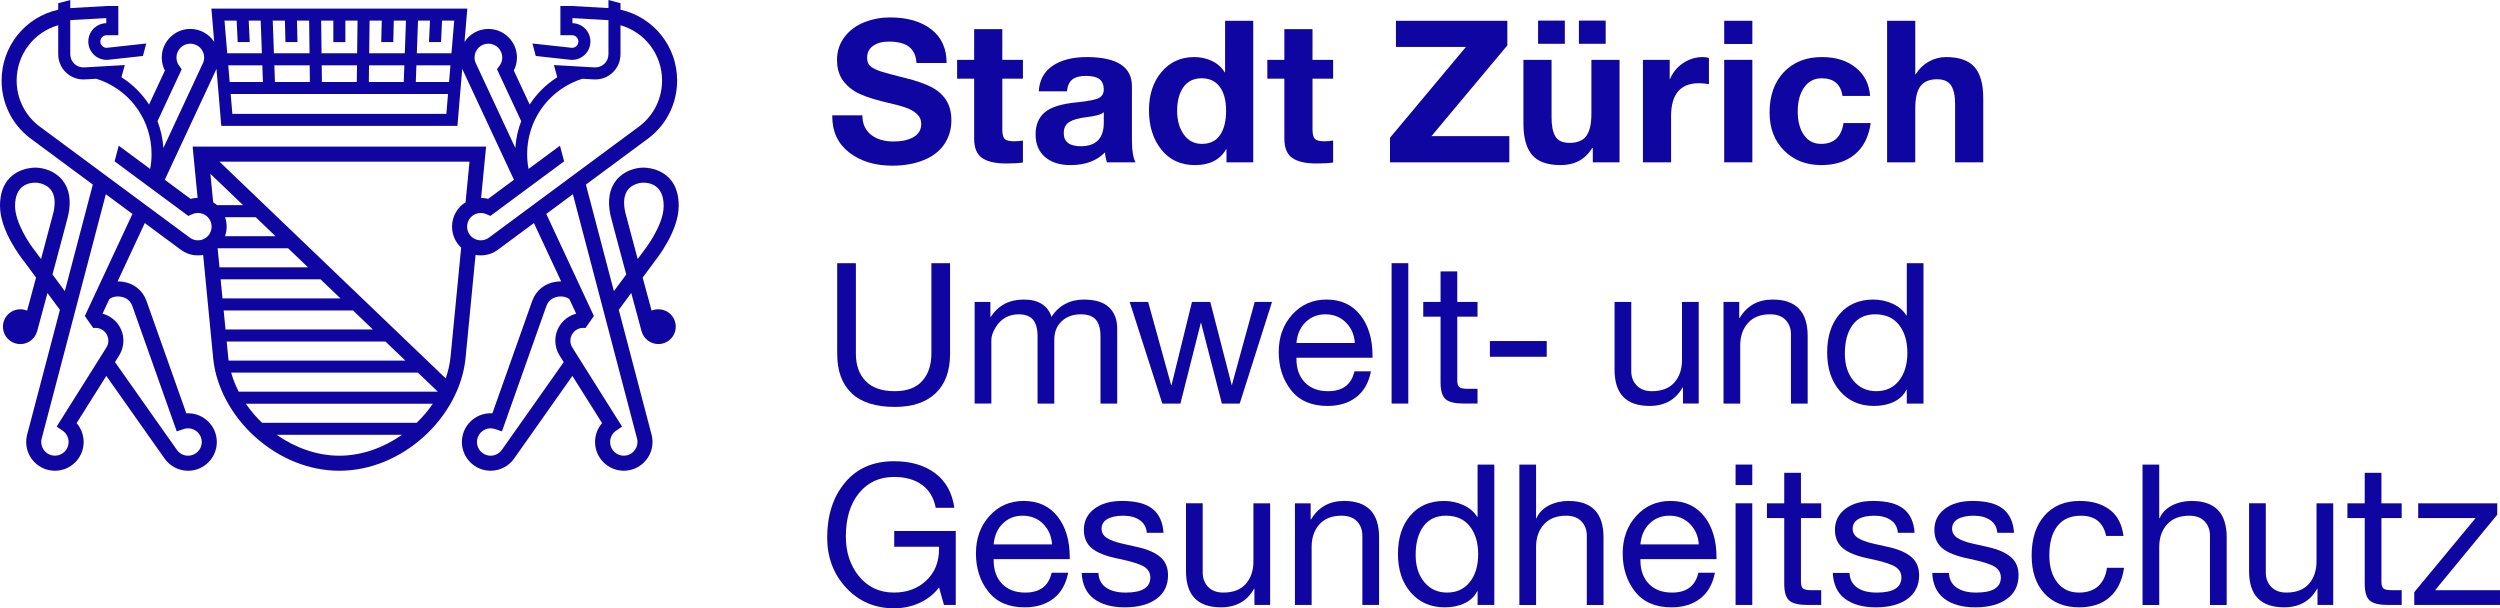 <?xml version="1.0" encoding="utf-8"?>
<!-- Generator: Adobe Illustrator 23.0.3, SVG Export Plug-In . SVG Version: 6.00 Build 0)  -->
<svg version="1.1" xmlns="http://www.w3.org/2000/svg" xmlns:xlink="http://www.w3.org/1999/xlink" x="0px" y="0px"
	 viewBox="0 0 315.2 76.695" style="enable-background:new 0 0 315.2 76.695;" xml:space="preserve">
<style type="text/css">
	.st0{fill:#0F05A0;}
</style>
<g id="Bildmarke">
	<path class="st0" d="M83.007,38.994c-0.303,0-0.591,0.061-0.854,0.172
		c-0.365-1.351-0.751-2.78-1.126-4.17l1.617-2.186
		c0.245-0.307,2.928-3.736,2.928-6.852c0-4.69-3.979-4.825-4.433-4.825
		c-1.045,0-2.496,0.414-3.432,1.575c-0.888,1.101-1.135,2.594-0.735,4.44
		c0.075,0.346,1.033,3.918,1.986,7.457l-1.559,2.106l-3.529-13.439l7.95-5.885
		l0.019-0.014c2.245-1.748,3.532-4.381,3.532-7.223c0-4.315-2.976-7.998-7.139-8.928
		V0.406l-1.518-0.406v1.02l-4.55-0.26l-1.51-0.001v3.68h1.471
		c0.439,0,0.796,0.357,0.796,0.796c0,0.439-0.357,0.796-0.796,0.796
		c-0.009,0-4.989-0.546-4.989-0.546l0.413,1.572l4.409,0.485l0.043,0.003
		c0.041,0.002,0.083,0.003,0.124,0.003c1.276,0,2.314-1.038,2.314-2.314
		c0-1.26-1.013-2.288-2.267-2.313V2.281l4.542,0.259v4.281
		c0,0.476-0.184,0.912-0.519,1.228C75.86,8.365,75.414,8.524,74.939,8.497
		l-5.096-0.293l0.415,1.535l-0.027,0.017c-1.4,0.892-2.57,2.064-3.451,3.425
		l-1.999-4.287c0.26-0.505,0.396-1.064,0.396-1.644
		c0-1.985-1.615-3.601-3.6-3.601c-1.259,0-2.368,0.65-3.012,1.631l0.354-4.199
		H26.653l0.354,4.199c-0.644-0.981-1.753-1.631-3.012-1.631
		c-1.985,0-3.6,1.615-3.6,3.601c0,0.58,0.136,1.139,0.396,1.644l-1.999,4.287
		c-0.881-1.361-2.05-2.533-3.451-3.425l-0.029-0.011l0.417-1.542l-5.096,0.293
		c-0.475,0.027-0.921-0.132-1.255-0.448C9.042,7.733,8.858,7.297,8.858,6.821
		V2.54l4.542-0.259v0.641c-1.254,0.025-2.267,1.053-2.267,2.313
		c0,1.276,1.038,2.314,2.314,2.314c0.042,0,0.083-0.001,0.124-0.003l4.452-0.489
		l0.413-1.572c0,0-4.981,0.546-4.989,0.546c-0.439,0-0.796-0.357-0.796-0.796
		c0-0.439,0.357-0.796,0.796-0.796h1.471V0.759h-1.467L8.858,1.021V0L7.34,0.406
		v0.816c-4.163,0.93-7.139,4.614-7.139,8.928c0,2.842,1.287,5.475,3.532,7.223
		l7.969,5.899L8.173,36.711l-1.558-2.106c0.953-3.538,1.911-7.11,1.986-7.457
		c0.4-1.846,0.152-3.339-0.735-4.44c-0.936-1.161-2.387-1.575-3.432-1.575
		C3.979,21.134,0,21.269,0,25.959c0,3.117,2.682,6.546,2.928,6.852l1.617,2.185
		c-0.375,1.39-0.76,2.819-1.126,4.17c-0.262-0.111-0.551-0.172-0.854-0.172
		c-1.211,0-2.193,0.982-2.193,2.193s0.982,2.193,2.193,2.193
		c1.021,0,1.877-0.699,2.121-1.644l0.003,0.001
		c0.139-0.514,0.669-2.471,1.296-4.794l1.57,2.122L3.398,54.897l-0.008,0.032
		c-0.059,0.261-0.089,0.53-0.089,0.799c0,1.998,1.625,3.623,3.623,3.623
		s3.623-1.625,3.623-3.623c0-0.884-0.322-1.726-0.889-2.378l3.746-5.957
		l7.353,10.429c0.679,0.957,1.784,1.529,2.957,1.529
		c1.998,0,3.623-1.625,3.623-3.623s-1.625-3.623-3.623-3.623
		c-0.074,0-0.148,0.002-0.222,0.007l-5.031-14.197
		c-0.483-1.316-1.572-2.188-2.988-2.393c-0.217-0.031-0.435-0.043-0.65-0.04
		l3.432-7.36l4.48,3.316c0.64,0.497,1.407,0.759,2.22,0.759
		c0.223,0,0.443-0.023,0.658-0.062l1.273,13.116
		c0.375,3.56,2.295,7.139,5.269,9.819c3.061,2.759,6.835,4.279,10.626,4.281
		c0.003,0,0.006,0,0.009,0c3.791-0.003,7.565-1.523,10.626-4.281
		c2.974-2.68,4.895-6.259,5.27-9.827l1.273-13.108
		c0.216,0.04,0.436,0.062,0.658,0.062c0.812,0,1.58-0.263,2.22-0.76
		l4.48-3.316l3.432,7.36c-0.215-0.003-0.432,0.009-0.65,0.04
		c-1.417,0.205-2.506,1.077-2.991,2.402l-5.028,14.187
		c-0.074-0.005-0.148-0.007-0.222-0.007c-1.998,0-3.623,1.625-3.623,3.623
		s1.625,3.623,3.623,3.623c1.172,0,2.278-0.571,2.958-1.531l7.351-10.427
		l3.746,5.957c-0.567,0.652-0.889,1.494-0.889,2.378
		c0,1.998,1.625,3.623,3.623,3.623s3.623-1.625,3.623-3.623
		c0-0.27-0.03-0.539-0.088-0.799l-4.166-15.864l1.571-2.123
		c0.627,2.323,1.156,4.28,1.295,4.794l0.003-0.001
		c0.244,0.945,1.1,1.644,2.121,1.644c1.211,0,2.193-0.982,2.193-2.193
		S84.218,38.994,83.007,38.994z M5.174,32.658l-0.733-0.99l-0.025-0.032
		c-0.701-0.866-2.519-3.575-2.519-5.677c0-2.643,1.774-2.928,2.536-2.928
		c0.579,0,1.439,0.227,1.956,0.869c0.51,0.632,0.63,1.59,0.358,2.847
		C6.692,26.996,6.019,29.516,5.174,32.658z M61.577,5.502
		c0.964,0,1.749,0.785,1.749,1.749c0,0.376-0.117,0.734-0.339,1.035L62.661,8.729
		l3.053,6.547c-0.41,1.065-0.664,2.202-0.742,3.38L59.932,7.847
		c-0.069-0.19-0.104-0.391-0.104-0.596C59.828,6.287,60.613,5.502,61.577,5.502z
		 M50.905,10.337h-4.403l0.026-2.102h4.453L50.905,10.337z M44.984,10.337h-4.396
		l-0.026-2.102h4.448L44.984,10.337z M39.07,10.337h-4.403l-0.076-2.102h4.453
		L39.07,10.337z M33.149,10.337h-4.193l-0.177-2.102h4.294L33.149,10.337z
		 M56.488,11.854l-0.211,2.499L29.295,14.354l-0.211-2.499H56.488z M56.616,10.337
		h-4.192l0.076-2.102h4.294L56.616,10.337z M54.215,2.601l-0.129,2.707h1.519
		l0.129-2.707h1.534l-0.347,4.116h-4.367l0.148-4.116H54.215z M48.132,2.601
		l-0.066,2.707h1.518l0.066-2.707h1.534L51.035,6.717h-4.489l0.051-4.116H48.132z
		 M42.027,2.601V5.308h1.518V2.601h1.534l-0.051,4.116h-4.485l-0.051-4.116H42.027z
		 M35.923,2.601l0.066,2.707h1.518l-0.066-2.707h1.534l0.051,4.116h-4.489
		L34.388,2.601H35.923z M29.838,2.601l0.129,2.707h1.519l-0.129-2.707h1.512
		l0.148,4.116h-4.367l-0.347-4.116H29.838z M27.294,8.683l0.606,7.188l29.773-0
		l0.606-7.188l6.52,13.982l-3.251,2.407c-0.289-0.077-0.586-0.116-0.89-0.119
		l0.628-6.47H24.287l0.628,6.47c-0.304,0.003-0.601,0.042-0.89,0.119
		l-3.251-2.407L27.294,8.683z M28.374,27.381h3.859l2.508,2.402h-6.372
		c0.135-0.383,0.209-0.79,0.209-1.209C28.578,28.16,28.505,27.758,28.374,27.381z
		 M27.357,25.863c-0.15-0.132-0.31-0.253-0.482-0.361l-0.348-3.588l4.123,3.949
		H27.357z M22.911,8.729l-0.326-0.442c-0.222-0.301-0.339-0.659-0.339-1.035
		c0-0.964,0.785-1.749,1.749-1.749c0.964,0,1.749,0.785,1.749,1.749
		c0,0.205-0.035,0.406-0.104,0.596l-5.04,10.809
		c-0.078-1.178-0.332-2.315-0.742-3.38L22.911,8.729z M15.2,37.4
		c0.414,0.06,1.157,0.292,1.475,1.159l5.609,15.826l0.883-0.294
		c0.175-0.058,0.359-0.088,0.546-0.088c0.952,0,1.726,0.774,1.726,1.726
		s-0.775,1.726-1.726,1.726c-0.559,0-1.086-0.273-1.408-0.727l-7.807-11.074
		l0.543-0.864c0.338-0.552,0.517-1.187,0.517-1.836
		c0-1.634-1.121-3.011-2.634-3.403l0.845-1.812
		C14.005,37.495,14.575,37.309,15.2,37.4z M10.696,39.843l1.068,1.52
		c0.092-0.016,0.185-0.027,0.28-0.027c0.892,0,1.618,0.726,1.618,1.618
		c0,0.299-0.082,0.591-0.232,0.835l-6.286,9.997l0.753,0.515
		c0.472,0.323,0.754,0.856,0.754,1.427c0,0.952-0.774,1.726-1.726,1.726
		S5.198,56.68,5.198,55.729c0-0.124,0.013-0.248,0.039-0.368l8.107-30.873
		l3.354,2.483L10.696,39.843z M24.954,30.301c-0.389,0-0.756-0.126-1.061-0.365
		L4.89,15.87c-1.775-1.386-2.792-3.471-2.792-5.72
		c0-3.275,2.162-6.09,5.242-6.971l0,3.642c0,0.898,0.353,1.725,0.995,2.331
		c0.595,0.562,1.367,0.865,2.19,0.865c0.064,0,0.129-0.002,0.194-0.006
		l1.431-0.082c0.268,0.092,0.593,0.206,0.673,0.238
		c3.819,1.518,6.286,5.154,6.286,9.263c0,0.632-0.06,1.257-0.177,1.871
		l-3.964-2.934l-0.519,1.976l9.295,6.88l0.506-0.226
		c0.428-0.192,0.932-0.198,1.365-0.018c0.647,0.269,1.065,0.895,1.065,1.595
		c0,0.579-0.288,1.116-0.771,1.438C25.627,30.201,25.297,30.301,24.954,30.301z
		 M27.438,31.301h8.887l2.508,2.403H27.671L27.438,31.301z M27.818,35.221h12.599
		l2.508,2.402H28.051L27.818,35.221z M28.199,39.141h16.311l2.508,2.402H28.432
		L28.199,39.141z M28.773,45.06l-0.194-1.999h20.022l2.508,2.402h-22.282
		C28.808,45.329,28.788,45.195,28.773,45.06z M29.146,46.981h23.548l2.508,2.403
		H30.095C29.699,48.612,29.377,47.808,29.146,46.981z M42.786,57.455
		c-2.805-0.001-5.571-0.999-7.899-2.633h15.797
		C48.356,56.456,45.591,57.454,42.786,57.455z M52.533,53.304h-19.495
		c-0.764-0.732-1.45-1.539-2.04-2.402h23.574
		C53.982,51.765,53.296,52.572,52.533,53.304z M56.799,45.053
		c-0.095,0.905-0.304,1.794-0.604,2.656L27.667,20.38h31.528l-0.497,5.123
		c-1.05,0.655-1.703,1.805-1.703,3.072c0,1.013,0.421,1.965,1.148,2.644
		L56.799,45.053z M61.7,29.921l-0.02,0.015
		c-0.305,0.239-0.673,0.365-1.062,0.365c-0.342,0-0.673-0.1-0.956-0.288
		c-0.483-0.322-0.771-0.859-0.771-1.438c0-0.7,0.418-1.326,1.065-1.595
		c0.433-0.18,0.937-0.173,1.365,0.018l0.506,0.226l9.295-6.88l-0.519-1.976
		l-3.964,2.934c-0.117-0.614-0.177-1.239-0.177-1.871
		c0-4.11,2.467-7.746,6.286-9.263c0.08-0.032,0.405-0.145,0.674-0.238
		l1.431,0.082c0.065,0.004,0.13,0.006,0.194,0.006
		c0.824,0,1.595-0.303,2.19-0.865c0.641-0.606,0.995-1.434,0.995-2.331
		l0-3.642c3.08,0.881,5.242,3.696,5.242,6.971
		c0,2.249-1.018,4.333-2.792,5.72L61.7,29.921z M63.268,56.726
		c-0.324,0.457-0.851,0.729-1.41,0.729c-0.952,0-1.726-0.774-1.726-1.726
		s0.774-1.726,1.726-1.726c0.187,0,0.371,0.03,0.546,0.088l0.883,0.294
		l5.605-15.816c0.322-0.877,1.065-1.108,1.479-1.168
		c0.625-0.09,1.195,0.095,1.43,0.339l0.845,1.812
		c-1.513,0.392-2.634,1.769-2.634,3.403c0,0.65,0.179,1.285,0.523,1.845
		l0.538,0.855L63.268,56.726z M80.335,55.361c0.026,0.12,0.039,0.243,0.039,0.368
		c0,0.952-0.774,1.726-1.726,1.726s-1.726-0.774-1.726-1.726
		c0-0.571,0.282-1.104,0.754-1.427l0.753-0.515l-6.281-9.989
		c-0.155-0.253-0.237-0.545-0.237-0.844c0-0.892,0.726-1.618,1.618-1.618
		c0.094,0,0.188,0.011,0.28,0.027l1.068-1.52l-6.003-12.873l3.354-2.483
		L80.335,55.361z M78.826,26.747c-0.272-1.257-0.152-2.215,0.358-2.847
		c0.517-0.641,1.377-0.869,1.956-0.869c0.763,0,2.536,0.285,2.536,2.928
		c0,2.523-2.495,5.646-2.519,5.677l-0.758,1.023
		C79.553,29.516,78.88,26.996,78.826,26.747z"/>
</g>
<g id="Stadt_Zürich">
	<g>
		<g>
			<path class="st0" d="M112.201,2.196c2.183,0,3.919,0.5,5.211,1.5
				c1.291,0.999,1.937,2.416,1.937,4.248h-3.799
				c-0.05-0.899-0.354-1.574-0.912-2.024c-0.559-0.449-1.421-0.675-2.587-0.675
				c-0.816,0-1.474,0.18-1.974,0.538s-0.75,0.854-0.75,1.486
				c0,0.517,0.154,0.892,0.463,1.125c0.308,0.233,0.745,0.441,1.312,0.625
				c0.566,0.183,1.558,0.449,2.974,0.799c1.483,0.367,2.624,0.767,3.424,1.2
				s1.408,0.987,1.824,1.662c0.417,0.675,0.625,1.503,0.625,2.486
				c0,1.133-0.3,2.141-0.899,3.023c-0.6,0.884-1.475,1.554-2.624,2.012
				s-2.449,0.688-3.898,0.688c-2.216,0-4.036-0.554-5.461-1.662
				c-1.424-1.107-2.137-2.628-2.137-4.561v-0.125h3.799
				c0,1.05,0.358,1.862,1.074,2.437c0.717,0.575,1.666,0.862,2.85,0.862
				c1.049,0,1.895-0.188,2.536-0.562s0.962-0.929,0.962-1.662
				c0-0.482-0.175-0.891-0.524-1.224c-0.35-0.334-0.816-0.604-1.399-0.812
				c-0.584-0.208-1.566-0.471-2.949-0.787c-1.6-0.4-2.766-0.825-3.499-1.274
				c-0.732-0.45-1.291-0.996-1.674-1.638c-0.384-0.641-0.575-1.411-0.575-2.312
				c0-1.115,0.321-2.091,0.963-2.924c0.641-0.833,1.478-1.449,2.511-1.849
				C110.035,2.396,111.101,2.196,112.201,2.196z"/>
			<path class="st0" d="M126.37,3.67v3.874h2.6v2.374h-2.6v6.397
				c0,0.6,0.101,1,0.3,1.199c0.2,0.2,0.6,0.3,1.2,0.3
				c0.433,0,0.8-0.033,1.1-0.1v2.774c-0.5,0.083-1.2,0.125-2.1,0.125
				c-1.366,0-2.383-0.233-3.049-0.7c-0.667-0.466-1-1.274-1-2.424V9.918h-2.148
				v-2.374h2.148V3.67H126.37z"/>
			<path class="st0" d="M137.066,7.194c3.766,0.018,5.648,1.242,5.648,3.674v6.848
				c0,1.267,0.149,2.183,0.45,2.749h-3.6c-0.133-0.399-0.216-0.816-0.249-1.25
				c-1.05,1.066-2.499,1.6-4.349,1.6c-1.35,0-2.42-0.342-3.212-1.024
				c-0.791-0.683-1.187-1.633-1.187-2.849c0-1.183,0.375-2.1,1.124-2.749
				c0.767-0.684,2.158-1.116,4.174-1.3c1.433-0.149,2.341-0.337,2.724-0.562
				c0.384-0.225,0.575-0.57,0.575-1.037c0-0.583-0.175-1.016-0.524-1.299
				c-0.351-0.283-0.934-0.425-1.75-0.425c-0.749,0-1.316,0.153-1.699,0.462
				c-0.384,0.309-0.608,0.804-0.675,1.487h-3.549
				c0.084-1.416,0.666-2.491,1.75-3.225C133.8,7.561,135.25,7.194,137.066,7.194z
				 M134.118,16.79c0,1.1,0.725,1.649,2.174,1.649
				c1.899-0.017,2.857-0.991,2.874-2.924V14.142c-0.283,0.283-1,0.491-2.149,0.624
				c-0.999,0.117-1.732,0.321-2.199,0.612
				C134.35,15.67,134.118,16.141,134.118,16.79z"/>
			<path class="st0" d="M158.008,2.621v17.844h-3.373v-1.649h-0.05
				c-0.767,1.333-2.074,1.999-3.924,1.999c-1.783,0-3.195-0.649-4.236-1.949
				c-1.041-1.299-1.562-2.957-1.562-4.973c0-1.966,0.528-3.574,1.587-4.823
				c1.058-1.25,2.437-1.875,4.136-1.875c0.783,0,1.521,0.163,2.212,0.487
				c0.691,0.325,1.229,0.805,1.611,1.437h0.051V2.621H158.008z M148.413,13.992
				c0,1.184,0.278,2.17,0.837,2.962c0.558,0.791,1.32,1.187,2.287,1.187
				c1.016,0,1.777-0.37,2.286-1.112c0.508-0.741,0.763-1.762,0.763-3.062
				c0-1.299-0.267-2.307-0.8-3.023c-0.533-0.716-1.292-1.074-2.274-1.074
				c-1.017,0-1.787,0.374-2.312,1.124C148.674,11.743,148.413,12.743,148.413,13.992z"/>
			<path class="st0" d="M165.481,3.67v3.874h2.6v2.374h-2.6v6.397
				c0,0.6,0.101,1,0.3,1.199c0.2,0.2,0.6,0.3,1.2,0.3
				c0.433,0,0.8-0.033,1.1-0.1v2.774c-0.5,0.083-1.2,0.125-2.1,0.125
				c-1.366,0-2.383-0.233-3.049-0.7c-0.667-0.466-1-1.274-1-2.424V9.918h-2.148
				v-2.374h2.148V3.67H165.481z"/>
			<path class="st0" d="M190.046,2.621v3.1l-9.571,11.445h9.821v3.299h-15.044v-3.099
				l9.571-11.446h-8.822V2.621H190.046z"/>
			<path class="st0" d="M195.621,7.544v7.322c0,0.999,0.158,1.774,0.475,2.324
				s0.916,0.824,1.799,0.824c0.983,0,1.688-0.291,2.112-0.875
				c0.425-0.583,0.637-1.516,0.637-2.799V7.544h3.549v12.92h-3.373v-1.8h-0.075
				c-0.884,1.434-2.208,2.149-3.974,2.149c-1.683,0-2.887-0.429-3.611-1.287
				c-0.725-0.857-1.087-2.178-1.087-3.961V7.544H195.621z M197.294,2.596v2.924
				h-3.373V2.596H197.294z M202.443,2.596v2.924h-3.374V2.596H202.443z"/>
			<path class="st0" d="M214.688,7.194c0.3,0,0.559,0.042,0.775,0.125v3.299
				c-0.384-0.083-0.809-0.125-1.275-0.125c-2.332,0-3.498,1.384-3.498,4.148v5.823
				h-3.549V7.544h3.374v2.398h0.05c0.35-0.832,0.903-1.499,1.662-1.999
				C212.985,7.444,213.805,7.194,214.688,7.194z"/>
			<path class="st0" d="M220.936,2.621v2.924h-3.549V2.621H220.936z M220.936,7.544v12.92
				h-3.549V7.544H220.936z"/>
			<path class="st0" d="M229.706,7.194c1.75,0,3.174,0.446,4.273,1.338
				c1.1,0.891,1.699,2.078,1.8,3.561h-3.474
				c-0.233-1.482-1.108-2.224-2.624-2.224c-0.934,0-1.671,0.383-2.212,1.149
				c-0.542,0.767-0.812,1.783-0.812,3.049c0,1.216,0.259,2.199,0.775,2.949
				c0.516,0.749,1.24,1.124,2.174,1.124c1.616,0,2.558-0.875,2.824-2.624h3.424
				c-0.234,1.716-0.896,3.028-1.987,3.937s-2.503,1.361-4.235,1.361
				c-1.917,0-3.482-0.612-4.698-1.837c-1.217-1.225-1.825-2.819-1.825-4.785
				c0-2.133,0.601-3.832,1.8-5.099C226.108,7.828,227.707,7.194,229.706,7.194z"/>
			<path class="st0" d="M241.478,2.621v6.723h0.075c0.399-0.666,0.94-1.19,1.624-1.574
				c0.683-0.383,1.407-0.575,2.174-0.575c1.649,0,2.845,0.417,3.587,1.25
				c0.74,0.833,1.111,2.149,1.111,3.948v8.072h-3.549v-7.348
				c0-1.049-0.171-1.832-0.512-2.349c-0.342-0.517-0.929-0.774-1.762-0.774
				c-0.95,0-1.646,0.287-2.087,0.861c-0.441,0.575-0.662,1.521-0.662,2.837v6.772
				h-3.549v-17.844H241.478z"/>
		</g>
	</g>
</g>
<g id="Umwelt-_und_Gesundheitsschutz">
	<g>
		<path class="st0" d="M107.909,33.182v11.403c0,1.454,0.409,2.607,1.228,3.458
			c0.818,0.852,2.045,1.277,3.682,1.277c1.536,0,2.689-0.43,3.458-1.289
			s1.152-2.009,1.152-3.446V33.182h2.355v11.428c0,2.149-0.604,3.802-1.81,4.959
			c-1.207,1.156-2.926,1.735-5.156,1.735c-2.43,0-4.248-0.579-5.454-1.735
			c-1.207-1.157-1.81-2.81-1.81-4.959V33.182H107.909z"/>
		<path class="st0" d="M129.055,37.768c1.867,0,3.04,0.728,3.521,2.182
			c0.429-0.694,0.995-1.231,1.697-1.611c0.703-0.38,1.483-0.57,2.343-0.57
			c1.454,0,2.524,0.326,3.211,0.979c0.686,0.652,1.028,1.541,1.028,2.665v9.47
			h-2.106v-8.503c0-0.926-0.195-1.615-0.583-2.07
			c-0.389-0.454-1.021-0.682-1.896-0.682c-0.991,0-1.797,0.294-2.417,0.88
			c-0.62,0.587-0.93,1.359-0.93,2.318v8.057h-2.107v-8.503
			c0-0.926-0.19-1.615-0.57-2.07c-0.38-0.454-0.991-0.682-1.834-0.682
			c-0.612,0-1.165,0.141-1.661,0.421c-0.496,0.281-0.913,0.707-1.252,1.277
			s-0.509,1.078-0.509,1.524v8.032h-2.106V38.066h1.983v1.884h0.049
			C125.873,38.496,127.253,37.768,129.055,37.768z"/>
		<path class="st0" d="M144.757,38.066l2.9,10.486h0.05l2.578-10.486h2.306l2.702,10.486
			h0.024l2.876-10.486h2.182l-4.065,12.792l-0.025,0.024h-2.231l-2.627-10.189
			h-0.025l-2.578,10.189h-2.28l-4.115-12.816H144.757z"/>
		<path class="st0" d="M167.247,37.768c1.817,0,3.238,0.653,4.264,1.958
			c1.024,1.307,1.537,3.017,1.537,5.132v0.248h-9.594v0.148
			c0,1.24,0.354,2.228,1.065,2.963s1.686,1.104,2.926,1.104
			c1.834,0,2.941-0.835,3.321-2.504h2.083c-0.281,1.438-0.901,2.524-1.859,3.26
			c-0.959,0.735-2.165,1.104-3.619,1.104c-2.017,0-3.546-0.661-4.587-1.983
			s-1.562-2.926-1.562-4.81c0-1.9,0.57-3.479,1.711-4.735
			C164.074,38.396,165.512,37.768,167.247,37.768z M170.817,43.247
			c-0.066-1.041-0.442-1.904-1.128-2.591c-0.686-0.686-1.549-1.028-2.591-1.028
			c-0.975,0-1.802,0.326-2.479,0.979c-0.678,0.652-1.066,1.533-1.165,2.64
			H170.817z"/>
		<path class="st0" d="M177.559,33.182v17.7h-2.106V33.182H177.559z"/>
		<path class="st0" d="M183.732,34.223v3.843h2.554v1.858h-2.554v8.032
			c0,0.381,0.074,0.653,0.224,0.818c0.148,0.166,0.521,0.248,1.115,0.248h1.215
			v1.859h-1.735c-1.091,0-1.852-0.182-2.281-0.545
			c-0.43-0.364-0.645-1.074-0.645-2.133v-8.28h-2.182v-1.858h2.182v-3.843
			H183.732z"/>
		<path class="st0" d="M195.012,42.998v1.983h-7.165v-1.983H195.012z"/>
		<path class="st0" d="M205.671,38.066v8.726c0,0.744,0.231,1.352,0.694,1.822
			c0.463,0.472,1.1,0.707,1.909,0.707c1.239,0,2.182-0.363,2.826-1.091
			s0.967-1.678,0.967-2.852v-7.312h2.107v12.816h-1.983v-2.033h-0.05
			c-0.876,1.554-2.265,2.331-4.165,2.331c-2.941,0-4.412-1.521-4.412-4.562v-8.553
			H205.671z"/>
		<path class="st0" d="M223.497,37.768c2.941,0,4.413,1.529,4.413,4.586v8.528h-2.107
			v-8.751c0-0.711-0.223-1.306-0.669-1.785s-1.1-0.719-1.959-0.719
			c-1.206,0-2.136,0.363-2.789,1.091s-0.979,1.678-0.979,2.851v7.313h-2.106
			V38.066h1.983v2.032h0.049C220.257,38.545,221.646,37.768,223.497,37.768z"/>
		<path class="st0" d="M242.515,33.182v17.7h-2.107v-1.735h-0.05
			c-0.33,0.661-0.854,1.165-1.574,1.513c-0.719,0.347-1.558,0.521-2.516,0.521
			c-1.769,0-3.194-0.62-4.276-1.859c-1.083-1.24-1.624-2.867-1.624-4.884
			s0.524-3.632,1.574-4.847c1.049-1.215,2.467-1.822,4.252-1.822
			c0.843,0,1.648,0.174,2.417,0.521s1.351,0.843,1.747,1.487h0.05v-6.594H242.515z
			 M232.599,44.585c0,1.405,0.363,2.545,1.091,3.421
			c0.727,0.876,1.686,1.314,2.875,1.314c1.207,0,2.161-0.442,2.863-1.326
			c0.703-0.885,1.054-2.054,1.054-3.509c0-1.454-0.351-2.627-1.054-3.52
			c-0.702-0.893-1.706-1.339-3.012-1.339c-1.224,0-2.165,0.442-2.826,1.326
			C232.929,41.838,232.599,43.048,232.599,44.585z"/>
		<path class="st0" d="M112.719,58.151c2.099,0,3.821,0.5,5.169,1.5
			c1.347,1,2.16,2.458,2.441,4.375h-2.354c-0.232-1.256-0.803-2.219-1.711-2.888
			c-0.909-0.669-2.091-1.004-3.545-1.004c-1.835,0-3.306,0.678-4.413,2.032
			c-1.107,1.355-1.661,3.183-1.661,5.479c0,2,0.558,3.678,1.674,5.032
			c1.115,1.355,2.582,2.033,4.4,2.033c1.636,0,2.991-0.504,4.065-1.513
			c1.074-1.008,1.611-2.338,1.611-3.991v-0.272h-5.652v-1.983h7.76v9.321h-1.487
			l-0.62-2.206c-0.645,0.843-1.463,1.491-2.454,1.945
			c-0.992,0.455-2.066,0.683-3.223,0.683c-2.413,0-4.422-0.859-6.024-2.579
			c-1.604-1.719-2.404-3.834-2.404-6.346c0-2.81,0.747-5.115,2.243-6.917
			C108.029,59.052,110.091,58.151,112.719,58.151z"/>
		<path class="st0" d="M129.073,63.159c1.817,0,3.238,0.653,4.264,1.958
			c1.024,1.307,1.537,3.017,1.537,5.132v0.248h-9.594v0.148
			c0,1.24,0.354,2.228,1.065,2.963s1.686,1.104,2.926,1.104
			c1.834,0,2.941-0.835,3.321-2.504h2.083c-0.281,1.438-0.901,2.524-1.859,3.26
			c-0.959,0.735-2.165,1.104-3.619,1.104c-2.017,0-3.546-0.661-4.587-1.983
			s-1.562-2.926-1.562-4.81c0-1.9,0.57-3.479,1.711-4.735
			C125.899,63.787,127.337,63.159,129.073,63.159z M132.642,68.637
			c-0.066-1.041-0.442-1.904-1.128-2.591c-0.686-0.686-1.549-1.028-2.591-1.028
			c-0.975,0-1.802,0.326-2.479,0.979c-0.678,0.652-1.066,1.533-1.165,2.64H132.642
			z"/>
		<path class="st0" d="M141.463,63.159c1.735,0,3.021,0.335,3.855,1.004
			c0.834,0.669,1.293,1.674,1.375,3.012h-2.106v-0.024
			c-0.066-0.694-0.368-1.223-0.905-1.587c-0.537-0.363-1.228-0.545-2.07-0.545
			s-1.508,0.141-1.995,0.421c-0.488,0.281-0.731,0.687-0.731,1.215
			c0,0.479,0.215,0.864,0.645,1.153s1.082,0.533,1.958,0.731l1.983,0.446
			c1.24,0.281,2.182,0.698,2.826,1.252s0.967,1.317,0.967,2.293
			c0,1.272-0.487,2.265-1.462,2.975c-0.976,0.711-2.306,1.066-3.992,1.066
			c-1.636,0-2.934-0.359-3.892-1.079c-0.959-0.719-1.472-1.805-1.537-3.26h2.107
			c0.032,0.793,0.347,1.405,0.941,1.835c0.596,0.43,1.43,0.645,2.504,0.645
			c2.066,0,3.1-0.637,3.1-1.909c0-0.562-0.253-1.008-0.757-1.339
			c-0.504-0.33-1.582-0.669-3.235-1.017c-1.57-0.313-2.693-0.752-3.371-1.313
			s-1.017-1.339-1.017-2.33c0-1.091,0.434-1.972,1.302-2.641
			C138.823,63.494,139.993,63.159,141.463,63.159z"/>
		<path class="st0" d="M151.637,63.456v8.726c0,0.744,0.231,1.352,0.694,1.822
			c0.463,0.472,1.1,0.707,1.909,0.707c1.239,0,2.182-0.363,2.826-1.091
			s0.967-1.678,0.967-2.852v-7.312h2.107v12.816h-1.983v-2.033h-0.05
			c-0.876,1.554-2.265,2.331-4.165,2.331c-2.941,0-4.412-1.521-4.412-4.562v-8.553
			H151.637z"/>
		<path class="st0" d="M169.461,63.159c2.941,0,4.413,1.529,4.413,4.586v8.528h-2.107
			v-8.751c0-0.711-0.223-1.306-0.669-1.785s-1.1-0.719-1.959-0.719
			c-1.206,0-2.136,0.363-2.789,1.091s-0.979,1.678-0.979,2.851v7.313h-2.106
			V63.456h1.983v2.032h0.049C166.222,63.936,167.611,63.159,169.461,63.159z"/>
		<path class="st0" d="M188.401,58.573v17.7h-2.107v-1.735h-0.05
			c-0.33,0.661-0.854,1.165-1.574,1.513c-0.719,0.347-1.558,0.521-2.516,0.521
			c-1.769,0-3.194-0.62-4.276-1.859c-1.083-1.24-1.624-2.867-1.624-4.884
			s0.524-3.632,1.574-4.847c1.049-1.215,2.467-1.822,4.252-1.822
			c0.843,0,1.648,0.174,2.417,0.521s1.351,0.843,1.747,1.487h0.05v-6.594H188.401z
			 M178.485,69.976c0,1.405,0.363,2.545,1.091,3.421
			c0.727,0.876,1.686,1.314,2.875,1.314c1.207,0,2.161-0.442,2.863-1.326
			c0.703-0.885,1.054-2.054,1.054-3.509c0-1.454-0.351-2.627-1.054-3.52
			c-0.702-0.893-1.706-1.339-3.012-1.339c-1.224,0-2.165,0.442-2.826,1.326
			C178.815,67.229,178.485,68.439,178.485,69.976z"/>
		<path class="st0" d="M193.667,58.573v6.768h0.05c0.298-0.694,0.818-1.231,1.562-1.611
			c0.743-0.38,1.569-0.57,2.479-0.57c2.941,0,4.413,1.529,4.413,4.586v8.528
			h-2.107v-8.751c0-0.711-0.223-1.306-0.669-1.785s-1.1-0.719-1.959-0.719
			c-1.189,0-2.115,0.363-2.776,1.091s-0.992,1.678-0.992,2.851v7.313h-2.106
			V58.573H193.667z"/>
		<path class="st0" d="M210.615,63.159c1.817,0,3.238,0.653,4.264,1.958
			c1.024,1.307,1.537,3.017,1.537,5.132v0.248h-9.594v0.148
			c0,1.24,0.354,2.228,1.065,2.963s1.686,1.104,2.926,1.104
			c1.834,0,2.941-0.835,3.321-2.504h2.083c-0.281,1.438-0.901,2.524-1.859,3.26
			c-0.959,0.735-2.165,1.104-3.619,1.104c-2.017,0-3.546-0.661-4.587-1.983
			s-1.562-2.926-1.562-4.81c0-1.9,0.57-3.479,1.711-4.735
			C207.441,63.787,208.879,63.159,210.615,63.159z M214.184,68.637
			c-0.066-1.041-0.442-1.904-1.128-2.591c-0.686-0.686-1.549-1.028-2.591-1.028
			c-0.975,0-1.802,0.326-2.479,0.979c-0.678,0.652-1.066,1.533-1.165,2.64H214.184
			z"/>
		<path class="st0" d="M220.927,58.573v2.578h-2.106v-2.578H220.927z M220.927,63.456v12.816
			h-2.106V63.456H220.927z"/>
		<path class="st0" d="M227.063,59.614v3.843h2.554v1.858h-2.554v8.032
			c0,0.381,0.074,0.653,0.224,0.818c0.148,0.166,0.521,0.248,1.115,0.248h1.215
			v1.859h-1.735c-1.091,0-1.852-0.182-2.281-0.545
			c-0.43-0.364-0.645-1.074-0.645-2.133v-8.28h-2.182v-1.858h2.182v-3.843
			H227.063z"/>
		<path class="st0" d="M236.161,63.159c1.735,0,3.021,0.335,3.855,1.004
			c0.834,0.669,1.293,1.674,1.375,3.012h-2.106v-0.024
			c-0.066-0.694-0.368-1.223-0.905-1.587c-0.537-0.363-1.228-0.545-2.07-0.545
			s-1.508,0.141-1.995,0.421c-0.488,0.281-0.731,0.687-0.731,1.215
			c0,0.479,0.215,0.864,0.645,1.153s1.082,0.533,1.958,0.731l1.983,0.446
			c1.24,0.281,2.182,0.698,2.826,1.252s0.967,1.317,0.967,2.293
			c0,1.272-0.487,2.265-1.462,2.975c-0.976,0.711-2.306,1.066-3.992,1.066
			c-1.636,0-2.934-0.359-3.892-1.079c-0.959-0.719-1.472-1.805-1.537-3.26h2.107
			c0.032,0.793,0.347,1.405,0.941,1.835c0.596,0.43,1.43,0.645,2.504,0.645
			c2.066,0,3.1-0.637,3.1-1.909c0-0.562-0.253-1.008-0.757-1.339
			c-0.504-0.33-1.582-0.669-3.235-1.017c-1.57-0.313-2.693-0.752-3.371-1.313
			s-1.017-1.339-1.017-2.33c0-1.091,0.434-1.972,1.302-2.641
			C233.52,63.494,234.69,63.159,236.161,63.159z"/>
		<path class="st0" d="M248.697,63.159c1.735,0,3.021,0.335,3.855,1.004
			c0.834,0.669,1.293,1.674,1.375,3.012h-2.106v-0.024
			c-0.066-0.694-0.368-1.223-0.905-1.587c-0.537-0.363-1.228-0.545-2.07-0.545
			s-1.508,0.141-1.995,0.421c-0.488,0.281-0.731,0.687-0.731,1.215
			c0,0.479,0.215,0.864,0.645,1.153s1.082,0.533,1.958,0.731l1.983,0.446
			c1.24,0.281,2.182,0.698,2.826,1.252s0.967,1.317,0.967,2.293
			c0,1.272-0.487,2.265-1.462,2.975c-0.976,0.711-2.306,1.066-3.992,1.066
			c-1.636,0-2.934-0.359-3.892-1.079c-0.959-0.719-1.472-1.805-1.537-3.26h2.107
			c0.032,0.793,0.347,1.405,0.941,1.835c0.596,0.43,1.43,0.645,2.504,0.645
			c2.066,0,3.1-0.637,3.1-1.909c0-0.562-0.253-1.008-0.757-1.339
			c-0.504-0.33-1.582-0.669-3.235-1.017c-1.57-0.313-2.693-0.752-3.371-1.313
			s-1.017-1.339-1.017-2.33c0-1.091,0.434-1.972,1.302-2.641
			C246.056,63.494,247.226,63.159,248.697,63.159z"/>
		<path class="st0" d="M262.199,63.159c1.554,0,2.817,0.368,3.793,1.104
			c0.975,0.735,1.554,1.839,1.735,3.31h-2.182
			c-0.363-1.702-1.422-2.554-3.173-2.554c-1.306,0-2.298,0.434-2.976,1.302
			c-0.678,0.867-1.016,2.103-1.016,3.706c0,1.404,0.33,2.537,0.991,3.396
			s1.578,1.289,2.752,1.289c1.024,0,1.834-0.273,2.43-0.818
			c0.595-0.546,0.958-1.313,1.091-2.306h2.156
			c-0.231,1.604-0.83,2.835-1.797,3.694s-2.252,1.289-3.855,1.289
			c-1.851,0-3.313-0.583-4.388-1.748s-1.611-2.765-1.611-4.797
			c0-2.115,0.541-3.789,1.624-5.021C258.856,63.775,260.331,63.159,262.199,63.159z"/>
		<path class="st0" d="M272.236,58.573v6.768h0.05c0.298-0.694,0.818-1.231,1.562-1.611
			c0.743-0.38,1.569-0.57,2.479-0.57c2.941,0,4.413,1.529,4.413,4.586v8.528
			h-2.107v-8.751c0-0.711-0.223-1.306-0.669-1.785s-1.1-0.719-1.959-0.719
			c-1.189,0-2.115,0.363-2.776,1.091s-0.992,1.678-0.992,2.851v7.313h-2.106
			V58.573H272.236z"/>
		<path class="st0" d="M285.671,63.456v8.726c0,0.744,0.231,1.352,0.694,1.822
			c0.463,0.472,1.1,0.707,1.909,0.707c1.239,0,2.182-0.363,2.826-1.091
			s0.967-1.678,0.967-2.852v-7.312h2.107v12.816h-1.983v-2.033h-0.05
			c-0.876,1.554-2.265,2.331-4.165,2.331c-2.941,0-4.412-1.521-4.412-4.562v-8.553
			H285.671z"/>
		<path class="st0" d="M300.251,59.614v3.843h2.554v1.858h-2.554v8.032
			c0,0.381,0.074,0.653,0.224,0.818c0.148,0.166,0.521,0.248,1.115,0.248h1.215
			v1.859h-1.735c-1.091,0-1.852-0.182-2.281-0.545
			c-0.43-0.364-0.645-1.074-0.645-2.133v-8.28h-2.182v-1.858h2.182v-3.843
			H300.251z"/>
		<path class="st0" d="M314.852,63.456v1.438l-7.834,9.52h8.182v1.859h-10.81v-1.611
			l7.735-9.347h-7.239v-1.858H314.852z"/>
	</g>
</g>
</svg>

